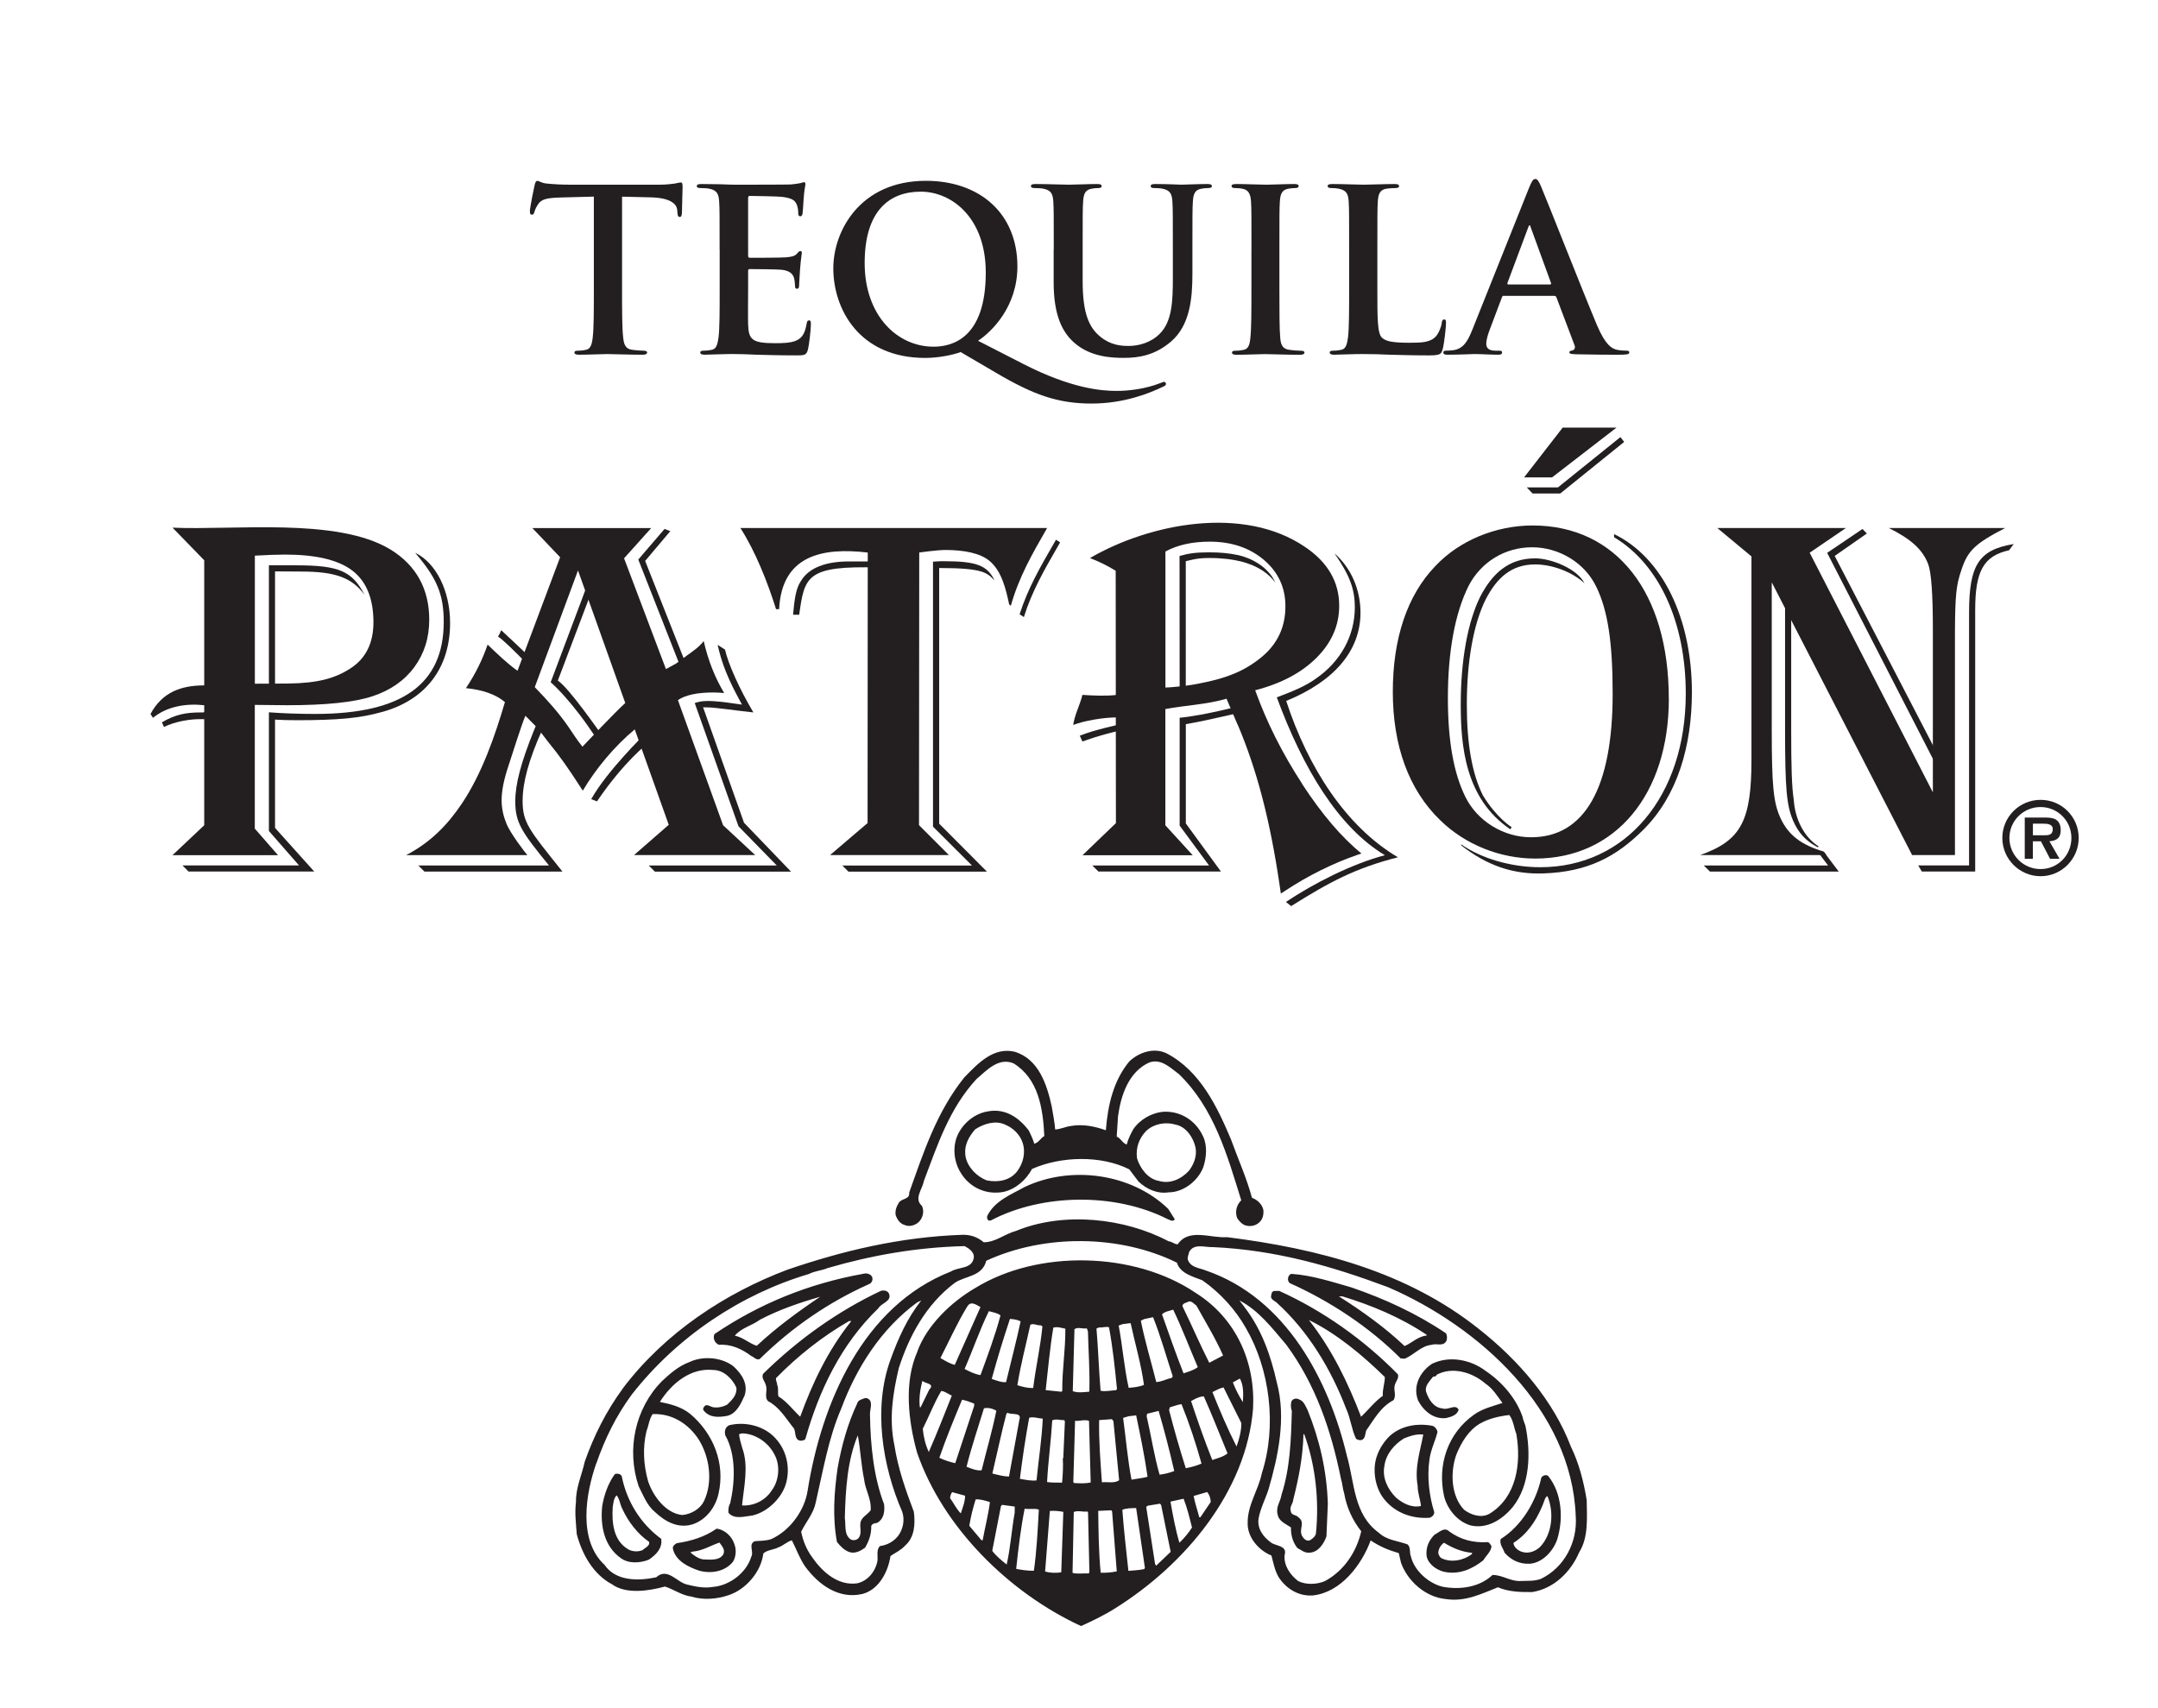 <?xml version="1.0" encoding="UTF-8"?><svg id="a" xmlns="http://www.w3.org/2000/svg" viewBox="0 0 384 304"><defs><style>.b{fill:#231f20;}</style></defs><g><path class="b" d="M105.66,34.99l-5.99,.16c-2.33,.08-3.3,.28-3.9,1.17-.4,.6-.6,1.09-.68,1.41-.08,.32-.2,.48-.44,.48-.28,0-.36-.2-.36-.64,0-.64,.76-4.3,.84-4.62,.12-.52,.24-.76,.48-.76,.32,0,.72,.4,1.73,.48,1.17,.12,2.69,.2,4.02,.2h15.92c1.29,0,2.17-.12,2.77-.2,.6-.12,.92-.2,1.09-.2,.28,0,.32,.24,.32,.84,0,.84-.12,3.62-.12,4.66-.04,.4-.12,.64-.36,.64-.32,0-.4-.2-.44-.8l-.04-.44c-.08-1.05-1.17-2.17-4.74-2.25l-5.07-.12v16.48c0,3.7,0,6.88,.2,8.6,.12,1.13,.36,2.01,1.57,2.17,.56,.08,1.45,.16,2.05,.16,.44,0,.64,.12,.64,.32,0,.28-.32,.4-.76,.4-2.65,0-5.19-.12-6.31-.12-.92,0-3.46,.12-5.07,.12-.52,0-.8-.12-.8-.4,0-.2,.16-.32,.64-.32,.6,0,1.09-.08,1.45-.16,.8-.16,1.05-1.04,1.17-2.21,.2-1.69,.2-4.87,.2-8.56v-16.48Z"/><path class="b" d="M128.05,44.4c0-6.11,0-7.24-.08-8.52-.08-1.37-.4-2.01-1.73-2.29-.32-.08-1.01-.12-1.57-.12-.44,0-.68-.08-.68-.36s.28-.36,.88-.36c1.09,0,2.25,.04,3.26,.04,1.05,.04,1.97,.08,2.53,.08,1.29,0,9.29,0,10.05-.04,.76-.08,1.41-.16,1.73-.24,.2-.04,.44-.16,.64-.16s.24,.16,.24,.36c0,.28-.2,.76-.32,2.61-.04,.4-.12,2.17-.2,2.65-.04,.2-.12,.44-.4,.44s-.36-.2-.36-.56c0-.28-.04-.97-.24-1.45-.28-.72-.68-1.21-2.69-1.45-.68-.08-4.91-.16-5.71-.16-.2,0-.28,.12-.28,.4v10.17c0,.28,.04,.44,.28,.44,.88,0,5.51,0,6.43-.08,.96-.08,1.57-.2,1.93-.6,.28-.32,.44-.52,.64-.52,.16,0,.28,.08,.28,.32s-.16,.88-.32,2.94c-.04,.8-.16,2.41-.16,2.69,0,.32,0,.76-.36,.76-.28,0-.36-.16-.36-.36-.04-.4-.04-.92-.16-1.45-.2-.8-.76-1.41-2.25-1.57-.76-.08-4.74-.12-5.71-.12-.2,0-.24,.16-.24,.4v3.18c0,1.37-.04,5.07,0,6.23,.08,2.77,.72,3.38,4.82,3.38,1.05,0,2.73,0,3.78-.48,1.05-.48,1.53-1.33,1.81-2.98,.08-.44,.16-.6,.44-.6,.32,0,.32,.32,.32,.72,0,.92-.32,3.66-.52,4.46-.28,1.05-.64,1.05-2.17,1.05-3.02,0-5.23-.08-6.96-.12-1.73-.08-2.98-.12-4.18-.12-.44,0-1.33,0-2.29,.04-.92,0-1.97,.08-2.77,.08-.52,0-.8-.12-.8-.4,0-.2,.16-.32,.64-.32,.6,0,1.09-.08,1.45-.16,.8-.16,1-1.04,1.17-2.21,.2-1.69,.2-4.87,.2-8.56v-7.08Z"/><path class="b" d="M170.95,62.65c-1.61,.6-4.18,1.05-6.31,1.05-11.78,0-16.36-8.73-16.36-15.96,0-6.55,4.7-15.56,16.48-15.56,9.61,0,16.28,5.83,16.28,15.24,0,7.08-4.46,11.54-7,13.23l8.08,4.14c8.48,4.34,13.83,4.78,16.56,4.78,2.09,0,5.07-.32,7.84-1.41,.24-.08,.44-.2,.6-.2,.2,0,.36,.16,.36,.36,0,.24-.2,.36-.48,.48-2.41,1.17-6.96,3.02-12.75,3.02-6.07,0-10.37-1.57-17.01-5.47l-6.31-3.7Zm4.46-14.15c0-9.73-6.03-14.39-11.58-14.39s-9.97,3.38-9.97,12.71,5.79,14.88,12.26,14.88c3.22,0,9.29-1.41,9.29-13.19Z"/><path class="b" d="M187.51,44.4c0-6.11,0-7.24-.08-8.52-.08-1.37-.4-2.01-1.73-2.29-.32-.08-1-.12-1.57-.12-.44,0-.68-.08-.68-.36s.28-.36,.88-.36c2.13,0,4.66,.12,5.87,.12,.96,0,3.5-.12,4.95-.12,.6,0,.88,.08,.88,.36s-.24,.36-.64,.36c-.44,0-.68,.04-1.17,.12-1.08,.2-1.41,.88-1.49,2.29-.08,1.29-.08,2.41-.08,8.52v5.63c0,5.83,1.17,8.28,3.14,9.89,1.81,1.49,3.66,1.65,5.03,1.65,1.77,0,3.94-.56,5.55-2.17,2.21-2.21,2.33-5.83,2.33-9.97v-5.03c0-6.11,0-7.24-.08-8.52-.08-1.37-.4-2.01-1.73-2.29-.32-.08-1-.12-1.45-.12s-.68-.08-.68-.36,.28-.36,.84-.36c2.05,0,4.58,.12,4.62,.12,.48,0,3.02-.12,4.58-.12,.56,0,.84,.08,.84,.36s-.24,.36-.72,.36c-.44,0-.68,.04-1.17,.12-1.09,.2-1.41,.88-1.49,2.29-.08,1.29-.08,2.41-.08,8.52v4.3c0,4.46-.44,9.21-3.82,12.1-2.86,2.45-5.75,2.89-8.36,2.89-2.13,0-5.99-.12-8.93-2.77-2.05-1.85-3.58-4.82-3.58-10.65v-5.87Z"/><path class="b" d="M222.69,44.4c0-6.11,0-7.24-.08-8.52-.08-1.37-.48-2.05-1.37-2.25-.44-.12-.96-.16-1.45-.16-.4,0-.64-.08-.64-.4,0-.24,.32-.32,.96-.32,1.53,0,4.06,.12,5.23,.12,1,0,3.38-.12,4.9-.12,.52,0,.84,.08,.84,.32,0,.32-.24,.4-.64,.4s-.72,.04-1.21,.12c-1.08,.2-1.41,.88-1.49,2.29-.08,1.29-.08,2.41-.08,8.52v7.08c0,3.9,0,7.08,.16,8.81,.12,1.09,.4,1.81,1.61,1.97,.56,.08,1.45,.16,2.05,.16,.44,0,.64,.12,.64,.32,0,.28-.32,.4-.76,.4-2.65,0-5.19-.12-6.27-.12-.92,0-3.46,.12-5.07,.12-.52,0-.8-.12-.8-.4,0-.2,.16-.32,.64-.32,.6,0,1.09-.08,1.45-.16,.8-.16,1.05-.84,1.17-2.01,.2-1.69,.2-4.86,.2-8.77v-7.08Z"/><path class="b" d="M245.09,51.48c0,5.15,0,7.92,.84,8.64,.68,.6,1.73,.88,4.87,.88,2.13,0,3.7-.04,4.7-1.13,.48-.52,.96-1.65,1.05-2.41,.04-.36,.12-.6,.44-.6,.28,0,.32,.2,.32,.68,0,.44-.28,3.46-.6,4.62-.24,.88-.44,1.09-2.53,1.09-2.9,0-4.99-.08-6.8-.12-1.81-.08-3.26-.12-4.91-.12-.44,0-1.33,0-2.29,.04-.92,0-1.97,.08-2.77,.08-.52,0-.8-.12-.8-.4,0-.2,.16-.32,.64-.32,.6,0,1.09-.08,1.45-.16,.8-.16,1.01-1.04,1.17-2.21,.2-1.69,.2-4.87,.2-8.56v-7.08c0-6.11,0-7.24-.08-8.52-.08-1.37-.4-2.01-1.73-2.29-.32-.08-.8-.12-1.33-.12-.44,0-.68-.08-.68-.36s.28-.36,.88-.36c1.89,0,4.42,.12,5.51,.12,.96,0,3.9-.12,5.47-.12,.56,0,.84,.08,.84,.36s-.24,.36-.72,.36c-.44,0-1.09,.04-1.57,.12-1.08,.2-1.41,.88-1.49,2.29-.08,1.29-.08,2.41-.08,8.52v7.08Z"/><path class="b" d="M267.6,52.64c-.2,0-.28,.08-.36,.32l-2.17,5.75c-.4,1.01-.6,1.97-.6,2.45,0,.72,.36,1.25,1.61,1.25h.6c.48,0,.6,.08,.6,.32,0,.32-.24,.4-.68,.4-1.29,0-3.02-.12-4.26-.12-.44,0-2.65,.12-4.75,.12-.52,0-.76-.08-.76-.4,0-.24,.16-.32,.48-.32,.36,0,.92-.04,1.25-.08,1.85-.24,2.61-1.61,3.42-3.62l10.09-25.25c.48-1.17,.72-1.61,1.13-1.61,.36,0,.6,.36,1,1.29,.96,2.21,7.4,18.62,9.97,24.73,1.53,3.62,2.69,4.18,3.54,4.38,.6,.12,1.21,.16,1.69,.16,.32,0,.52,.04,.52,.32,0,.32-.36,.4-1.85,.4s-4.38,0-7.6-.08c-.72-.04-1.21-.04-1.21-.32,0-.24,.16-.32,.56-.36,.28-.08,.56-.44,.36-.92l-3.22-8.52c-.08-.2-.2-.28-.4-.28h-8.97Zm8.2-2.01c.2,0,.24-.12,.2-.24l-3.62-9.93c-.04-.16-.08-.36-.2-.36s-.2,.2-.24,.36l-3.7,9.89c-.04,.16,0,.28,.16,.28h7.4Z"/></g><path class="b" d="M110.85,247.06c7.5-9.91,18.25-16.94,29.26-21.09,9.8-3.35,20-5.82,31.1-6.21,1.48-.05,2.74,.4,3.84,1.33,2.08,0,3.73-1.48,5.7-2.01,8.57-3.52,19.39-2.3,27.21,1.84,.58,.02,1.01,.54,1.6,.53,2.01-2.93,5.8-1.06,8.8-1.27,16.12,2.04,31.96,6.1,44.81,16.35,7.1,5.59,13.25,12.76,16.36,20.93,1.43,2.95,2.26,6.14,2.81,9.5,.05,3.12,.33,6.68-1.33,9.29-1.48,3.5-4.52,6.5-8.38,7.09-2.06,.03-4.26-.05-6.08-.85-2.85,1.1-5.75,2.65-9.32,2.09-3.54-.34-6.72-3.13-7.92-6.42l-.41-1.75c-1.76-.5-3.45-1.2-5-2.26-1.6,4.34-5.28,9.24-10.26,9.79-2.56,.2-4.83-1.21-6.15-3.31-.66-1.16-.9-2.49-1.25-3.79-2.26-.91-4.27-3.22-4.23-5.75-.05-3.25,1.91-5.87,2.53-8.92,2.71-8.42,1.42-18.47-2.84-25.81-1.86-3.29-4.58-6.28-7.76-8.51-1.65-.64-3.94-1.21-4.52-3.13-10.15-5-23.57-5.12-33.93-.34-.68,2.85-3.8,2.67-5.62,3.95-5.12,3.86-8.09,9.45-9.93,15.13-1.07,4.52-1.78,9.02-.79,13.76,.65,4.17,2.02,8.01,3.46,11.83,.28,2.2,.13,4.57-1.57,6.04-.76,.84-1.74,1.25-2.59,1.84-.4,2.76-2.05,6.02-5.04,6.76-4.22,.96-7.79-1.69-10.15-4.91-1-1.46-1.55-3.09-2.35-4.64-.8,.18-1.54,.95-2.37,1.23-.85,.46-2,.45-2.71,1.1-.4,3.29-3.13,6.45-6.23,7.44-2.02,.7-4.5,.88-6.57,.24-1.7-.22-3.08-1.26-4.7-1.79-2.82,.76-6.88,1.43-9.41-.39-3.42-1.82-5.34-5.4-6.29-8.92-.14-2.03-.39-3.7-.14-5.76-.04-2.51,1.04-4.78,1.56-7.15,1.62-4.62,3.81-8.99,6.81-13.08Zm-4.75,13.38c-1.84,5.26-3.32,13.63,1.48,18.07,2.02,2.95,6.08,2.86,9.19,2.2,2.03-1.84,3.69,.95,5.56,1.31,1.42,.34,2.93,.68,4.48,.41,2.98-.22,6-2.49,6.87-5.37,.52-.9-.59-2.22,.63-2.77,1.06-.09,1.95-.05,2.92-.37,3.4-1.53,5.99-5.19,6.49-8.7,2.49-15.55,9.83-32.8,25.51-38.94,1.35-.85,3.78-.39,4.05-2.48,.1-1-.89-1.63-1.64-2.03-8.51,.21-16.51,1.62-24.37,3.91-1.08,.46-2.3,.51-3.32,1.05-12.08,3.58-23.46,11.13-31.54,21.47-2.8,3.8-4.8,7.92-6.3,12.26Zm3.04,2.29c-1.04,1.6-1.65,3.4-1.98,5.29-.39,3.68,.44,7.28,3.34,9.3,1.38,1.01,3.44,.87,4.96,.25,1.26-.85,2.45-2.01,2.2-3.7-3.69-2.7-6.09-6.64-6.99-10.97-.06-.53-.65-.69-1.12-.6-.25,.03-.25,.34-.41,.42Zm.58,3.39c.57,.69,.61,1.69,1.04,2.46,1.01,2.19,2.66,4.39,4.71,5.8,.29,.72-.71,1.07-1.12,1.49-.78,.35-1.89,.28-2.59-.15-2.61-1.55-2.91-4.71-2.73-7.53,.13-.73,.17-1.56,.7-2.07Zm8.04-20.3c-4.76,4.89-6.32,12.12-4.11,18.71,.83,1.58,1.45,3.37,2.88,4.55,1.83,1.72,4.08,2.97,6.63,2.23,2.44-.76,4.13-3.01,4.68-5.41,1.28-5.45-.92-10.81-5.04-14.28-1.58-1.26-3.45-1.73-5.38-2.12,2.1-3.32,5.48-6.12,9.55-5.68,1.81,.02,3.36,1.56,4.06,3.13,.16,1.31-.78,2.21-1.63,3.03-.75,.4-1.63,.61-2.55,.46-.45-.1-.87-.49-1.34-.31-.25,.23-.52,.54-.32,.87,1.05,1.34,2.64,1.26,4.16,.99,1.72-.36,2.53-2.26,3.15-3.64,.66-2.07-.51-3.83-2-5.2-2.11-1.61-5.43-1.89-7.83-.74-1.88,.69-3.39,2-4.9,3.41Zm-1.63,5.85c3.42-.16,6.39,1.71,8.22,4.55,1.91,3.09,2.53,7.4,.97,10.82-.68,1.51-2.3,2.43-3.91,2.59-2.95-.29-5.23-3.4-6.1-6.06-.8-2.91-.98-5.91-.27-8.88,.4-1.01,.47-2.12,1.09-3.02Zm3.65,24.13c.56,2.08,2.83,3.13,4.65,3.74,2.15,.58,4.56,.15,5.98-1.57,.54-.84,.66-2.12,.29-3.09-.41-1.39-1.68-2.65-3.19-2.82-2.09,1.45-4.5,2.21-7.08,2.58-.41,.26-.86,.54-.65,1.15Zm3.46,.34c1.78-.14,3.21-1.08,4.79-1.61,.4,.61,1.05,1.21,.7,2.05-.68,1.21-2.33,.98-3.58,.95-.89-.12-1.71-.73-2.3-1.25l.39-.14Zm4.67-36.81c2.14-.15,4.08,.72,5.77,2,.5,.16,.79,.74,1.48,.56,5.81-5.72,12.4-10.19,19.42-13.33,.55-.17,.82-.81,.59-1.34-.34-.58-1.06-.68-1.67-.5-9.58,1.73-18.37,5.29-26.36,10.7-.35,.73,.06,1.64,.78,1.91Zm1.17,16.15c1.92,3.42,1.72,8.27,.85,12.07-.3,.47-.34,1.06-.31,1.67,1.05,1.27,2.9,.63,4.29,.49,2.8-.66,5.44-3.31,6.06-6.1,.68-3.02-.26-6.09-2.46-8.12-2-1.83-5.1-2.51-7.8-1.83-.68,.37-.84,1.07-.64,1.82Zm6.12-20.6c3.4-1.78,7.11-3.06,10.74-4.09-3.83,2.56-7.79,5.46-11.28,8.72-1.28-.39-2.47-1.52-3.9-1.8,1.12-1.38,3.01-1.77,4.44-2.82Zm-3.12,20.22c2.4,.05,4.7,1.68,5.74,3.78,1.06,1.9,.8,4.66-.48,6.35-1.15,1.83-3.27,2.83-5.3,2.69,.31-3.2,1.23-7,.04-10.21-.21-.83-.5-1.61-.57-2.47l.58-.15Zm4.21-8.55c.32,.94-.33,2.04,.37,2.81,1.91,.97,3.08,2.9,4.36,4.55,.7,.6,.25,1.72,.95,2.33,.42,.27,.98,.18,1.33-.11,2.4-8.52,6.28-16.82,13-23.3,.54-.95,2.38-1.2,1.91-2.56-.26-.61-.93-.68-1.48-.53-7.65,3.62-14.67,8.6-20.95,14.77-.35,.75,.36,1.36,.51,2.05Zm1.79-1.28c3.89-3.98,8.32-7.47,13.01-10.16h.39c-4.18,5.24-6.9,11.01-9.09,17.02-1.24-1.15-2.38-2.72-3.87-3.61-.18-.64,.07-1.36-.22-2.05-.01-.45-.29-.75-.21-1.2Zm4.48,27.32c.33,1.67,.96,3.18,1.96,4.56,1.82,2.62,4.58,5.08,7.95,4.64,1.94-.37,3.34-2.17,3.67-4.01,.1-.81-.25-1.94,.43-2.62,1.31-.19,2.47-.79,3.31-1.91,.82-1.16,1.15-2.77,.66-4.21-3.49-7.99-5.24-18.42-2.08-27.07,1.36-3.75,2.95-7.34,5.46-10.52l-.72,.34c-6.47,4.74-10.84,11.72-13.49,18.85-2.29,5.27-3.25,11.1-4.56,16.77-.39,1.96-1.71,3.4-2.59,5.19Zm6.5-11.4c-.63,4.35-.95,8.81-.13,13.23,.6,.76,1.25,1.42,2.11,1.77,1.09,.4,2.11-.17,2.91-.77,.68-1.18,1.13-2.41,1.08-3.83,.13-.39,.61-.54,1-.54,1.27-.69,1.44-2.1,1.28-3.36-1.85-4.84-2.41-10.4-2.5-15.8-.07-.89,.37-1.73,.07-2.53-.17-.36-.54-.58-.92-.55-.56,.21-1.31,.33-1.46,1.03-1.67,3.58-2.73,7.39-3.44,11.35Zm3.58-5.73c.49,2.64,.58,5.19,1.12,7.8,.2,1.92,1.34,3.51,1.17,5.52-.6,.85-1.71,1.22-1.83,2.31-.1,.84,.25,1.75-.24,2.53-.33,.48-.99,.6-1.47,.36-1.26-.87-.84-2.55-1.06-3.8,.12-5.01,.45-10.31,2.31-14.73Zm6.75-39.18c.23,.69,.75,1.49,1.5,1.7,.9,.43,2,.11,2.67-.57,.68-.73,.94-1.88,.48-2.82-1.47-1.26,.12-2.98,.35-4.4,2.41-6.35,4.51-12.92,9.4-18.18,1.87-1.61,3.92-3.85,6.56-2.77,4.41,2.72,5.24,7.94,5.48,12.94-.69,.37-.95,1.15-1.79,1.37-.23-.8-.58-1.57-.96-2.33-1.76-2.34-4.23-4.03-7.34-3.42-2.69,.43-5.1,2.72-5.73,5.35-.47,2.04,0,4.2,1.09,5.8,1.59,2.45,4.43,3.74,7.48,3.17,2.11-.48,4-2.09,5.06-4.08,5.11-2.28,12.29-2.47,17.31,.07l1.64,2.17c1.44,1.37,3.38,2.23,5.37,1.92,2.67-.01,5.23-2.08,6.14-4.44,.58-1.68,.77-3.88-.03-5.54-1.29-2.79-3.93-4.47-6.94-4.37-2.22,.17-4.32,1.4-5.49,3.15-.51,.93-.89,1.71-1.15,2.69-.76-.24-1.05-1.13-1.78-1.41l.23-3.57c.5-3.74,1.88-7.96,5.58-9.63,2.16-.73,3.77,1,5.24,2.06,6.27,6.03,8.62,14.45,11.11,22.48-.85,.82-1.16,2.1-.7,3.21,.4,.58,.99,1.21,1.69,1.31,.78,.16,1.56-.03,2.13-.51,.69-.57,.87-1.35,.83-2.21-.15-1.02-1.06-1.9-2.04-2.25-.97-3.6-2.5-6.95-3.75-10.43-2.4-5.67-5.42-12.11-11.39-15.25-2.25-1.13-4.93-.23-6.66,1.38-2.84,3.41-3.85,7.77-4.2,12.28-1.9-.67-4.05-1.14-6.16-.77-1,.12-1.91,.59-2.86,.63-.1-1.41-.4-2.75-.62-4.14-.84-3.8-2.3-8.42-6.61-9.7-3.77-.86-6.5,2.07-8.95,4.59-4.94,6.17-7.25,13.36-9.79,20.47,.13,1.33-1.41,.97-1.89,1.89-.38,.64-.65,1.31-.52,2.15Zm3.85,24.27c-2.42,5.43-1.62,12.32-.06,17.95,4.57,13.29,16.33,24.96,29.19,30.89,2.07-.95,4.14-1.93,6.1-3.18,12.4-7.76,23.31-20.78,24.5-35.5,.45-8.36-3.06-16.12-10.2-20.61-10.85-7.35-28-7.78-39.22-.88-4.25,2.46-8.66,6.67-10.32,11.32Zm.89,5.19c.42,.52,2.32,.44,1.22,1.57l-1.54,3.16-.14-.05c-.17-1.7,.09-3.2,.46-4.68Zm.07,8.54c1.14-2.25,2.02-4.62,3.29-6.73,.7,.07,1.26,.57,1.88,.83-1.34,3.37-2.65,6.72-4.1,10.03-.58-1.24-.93-2.66-1.07-4.13Zm6.99-5.17c.76,.15,1.45,.4,2.16,.69v.39l-3.37,10.21c-.98-.21-1.93-.52-2.83-.96,1.2-3.49,2.62-6.91,4.04-10.33Zm.94-16.6c.65-1.09,1.61-.25,2.34,.11l-4.58,10.29c-.92-.24-1.74-.75-2.55-1.22,1.57-3.06,2.99-6.25,4.78-9.18Zm-2.69,33.05l2.29,.63c0,1.08-.44,2.12-.76,3.15-.76-.74-1.26-1.81-1.91-2.72,.02-.39,.15-.75,.37-1.07Zm6.52-32.21c.69,.21,1.48,.28,2.07,.75-.97,3.63-2.28,7.13-3.56,10.63-1.03-.18-1.99-.64-2.83-1.1,1.5-3.42,2.68-6.94,4.32-10.28Zm-.88,17.29c.72-.18,1.65,.06,2.21,.44-.73,3.6-1.76,7.07-2.62,10.59-.94,.1-1.84-.31-2.68-.63,.87-3.52,2.04-6.94,3.1-10.41Zm-1.47,16.2c.83-.04,1.73,.22,2.54,.49-.3,2.32-.88,4.52-1.29,6.78h-.22l-2.16-2.57c.26-1.59,.65-3.16,1.13-4.69Zm-.09-65.85c1.49-.97,3.59-1.67,5.33-.84,1.46,.59,2.7,1.83,3.14,3.29,.56,1.8,.03,3.65-1,5.03-1.26,1.63-3.37,2-5.37,1.61-1.77-.64-3.43-2.34-3.8-4.2-.34-2,.53-3.52,1.71-4.9Zm4.78,66.83l2.26,.3v1.08c-.55,3.04-.75,6.24-1.43,9.24-.9-.71-1.92-1.56-2.57-2.44l1.55-7.95,.2-.22Zm-1.92-50.65c9.16-4.79,22.1-4.9,31.33-.23,.39,.13,.98,.6,1.34,.06l-1.17-1.85c-6.55-6.35-17.37-7.8-25.57-3.89-2.35,1.32-5.23,2.39-6.6,5.06-.19,.44,.01,1.14,.68,.85Zm2.72,34.41l.19-.15c.7,.44,2.58-.18,2.1,1.25l-1.85,10.1c-.97-.01-2.01-.3-2.96-.54,.84-3.54,1.59-7.15,2.51-10.67Zm.61-16.85c.59,.04,1.34,.12,1.9,.44-.78,3.63-1.73,7.21-2.59,10.81-.86,.07-1.73-.31-2.55-.57,.98-3.61,2.07-7.15,3.24-10.68Zm2.61,33.77c.81,.16,1.69-.11,2.53,.16-.19,3.59-.38,7.35-.88,10.89-1.09,0-2.15-.13-3.15-.34,.39-3.62,.81-7.22,1.51-10.71Zm1.03-32.74c.58-.29,1.2,.17,1.86,.11l.28,.19c-.36,3.74-1.2,7.28-1.64,10.96-1.03,.04-1.92-.22-2.82-.49,.59-3.68,1.53-7.17,2.31-10.77Zm-.22,16.56c.78-.23,1.61,.12,2.42,.16-.16,3.65-.75,7.33-1.11,10.99-.97,.1-2-.11-2.96-.29,.45-3.65,1-7.28,1.65-10.85Zm3.68,16.59c.75-.07,1.64,0,2.4,.16l-.37,10.75c-.97,.16-2,.12-2.87-.15l.84-10.75Zm.42-16.12c.66-.32,1.42-.03,2.12-.04l.14,.19-.29,6.57h-.08c.08,1.31,.01,2.93-.13,4.35-.75,0-1.81,.03-2.67-.1,.19-3.71,.7-7.28,.92-10.98Zm.19-16.51c.75-.21,1.48,.06,2.15,.19,.03,3.84-.58,7.22-.55,11.08l-.14,.14-2.81-.29c.42-3.74,.75-7.47,1.36-11.13Zm3.65,32.81c.77-.32,1.56,.03,2.42-.09l.12,.19,.24,10.63-.13,.2c-.95-.04-2,.14-2.87-.09l.22-10.83Zm.23-16.23c.78,.1,1.69-.28,2.48,.01l.3,10.96c-1,.23-1.97,.16-3,.1l-.09-.2,.31-10.88Zm-.11-16.31c.66-.43,1.34-.02,2.2-.14l.2,.53c.08,3.42,.36,7.14,.25,10.74-.97,.07-2,.25-2.95-.09l.3-11.03Zm6.56,32.24l.14,.2,.83,10.67c-.91,.18-1.86,.28-2.86,.24-.36-3.67-.39-7.37-.44-11.01l2.33-.1Zm-2.16-32.55c.61,.07,1.25-.21,1.75-.02,.67,3.6,1.05,7.27,1.42,11l-.2,.2c-.91,.04-1.91,.28-2.72,.09-.31-3.64-.42-7.48-.73-11.07l.47-.2Zm2.25,16.33l.28,.33,1.02,10.53c-.8,.63-2.14,.25-3.06,.38-.28-3.73-.56-7.56-.5-11.07l2.25-.17Zm1.94-16.92l1.41-.17c.78,3.66,1.87,7.27,2.37,10.99-.83,.35-1.78,.45-2.72,.52-.81-3.61-1.09-7.42-1.78-11.08l.72-.26Zm-.08,33.06c.72-.32,1.66-.3,2.47-.32l1.56,10.66-.14,.2c-.89,.21-1.86,.22-2.8,.32-.39-3.61-.81-7.23-1.08-10.87Zm1.13-16.66l1.34-.16c.75,3.61,1.5,7.21,2.03,10.93-.91,.26-1.88,.33-2.85,.52-.7-3.58-1-7.33-1.5-11l.99-.29Zm3.18-50.82c1.34-1.24,3.4-1.61,5.19-1.08,1.9,.39,3.15,2.32,3.54,4.09,.27,1.52-.29,2.92-1.14,4.08-1.39,1.53-3.41,2.45-5.4,1.84-1.93-.31-3.37-2.29-3.88-4.04-.25-1.94,.42-3.6,1.68-4.9Zm-.49,33.55l1.66-.36c1.36,3.4,2.34,6.98,3.5,10.5l-.13,.28c-.94,.21-1.77,.69-2.8,.77-.91-3.63-2-7.2-2.75-10.92l.53-.26Zm.71,33.19l2.19-.36,.2,.25,1.69,8.32-2.58,2.47-.2-.33c-.53-3.39-1.05-6.78-1.57-10.14l.28-.2Zm1.94-16.87c1.03,3.52,1.95,7.1,2.78,10.7-.83,.32-1.69,.53-2.61,.65-.97-3.38-1.5-6.93-2.3-10.4l.08-.44,2.05-.51Zm2.59-18.02c1.61,3.34,2.91,6.83,4.38,10.23-.77,.57-1.66,.81-2.54,1.1-1.36-3.46-2.58-6.98-3.83-10.49,.49-.53,1.33-.6,1.99-.84Zm1.85,33.65c.64,1.61,1.06,3.38,1.5,5.12-.6,.96-1.39,1.89-2.24,2.71-.7-2.35-1.16-4.85-1.59-7.32l2.33-.51Zm-2.45-16.27c.69-.18,1.33-.47,2.08-.56,1.39,3.43,2.55,6.95,3.56,10.58-.89,.38-1.83,.64-2.8,.82-1.08-3.41-2.08-6.87-2.97-10.36l.13-.47Zm3.33-18.81c.55-.18,.95,.41,1.4,.7,1.63,2.95,3.4,5.82,4.75,8.89l-2.46,1.29c-1.69-3.31-3.14-6.75-4.77-10.06,0-.59,.71-.57,1.07-.83Zm-.12-7.43c.55,1.41,2.08,1.42,3.23,1.9,14.33,4.93,21.89,19.62,25.08,33.01,1.38,4.8,1.16,10.39,5.69,13.67,1.44,1.34,3.39,1.42,5.1,2.06,.6,.55,.3,1.48,.59,2.13,.59,2.53,3.13,4.79,5.62,5.4,3.1,.59,6.6,.1,8.9-2.09,1.72-.03,3.19,1.15,4.92,1.07,1.28-.05,2.53,.07,3.72-.39,4.09-1.99,6.52-6.45,6.17-11.18-.71-18.88-17.24-33.74-33.35-40.7-9.93-3.72-19.94-6.63-31.17-7.15-1.44,.08-3.41-.75-4.27,.87-.07,.47-.35,.87-.23,1.39Zm1.38,24.7c.44-.2,.91-.4,1.46-.41,1.5,3.35,2.81,6.78,4.22,10.15-.74,.62-1.8,.86-2.71,1.18-1.38-3.43-2.6-6.97-3.78-10.49l.8-.43Zm2.06,16.61c.37,.47,.63,1.1,.62,1.8l-1.83,2.7h-.2c-.32-1.27-.76-2.49-1-3.79l2.41-.7Zm.93-17.77c.64-.32,1.27-.69,1.98-.84l3.17,6.35c0,1.42-.38,2.87-.86,4.16-1.58-3.12-2.99-6.41-4.29-9.68Zm4.89-2.41c.68,1.22,.62,2.69,.53,4.19-.68-1.07-1.31-2.29-1.78-3.51l1.25-.69Zm-.08-13.91l.96,1.27c3.02,3.96,4.61,8.53,5.69,13.33,1.71,6.32,.23,13.16-1.47,19-.56,1.76-1.45,3.39-1.78,5.23-.25,1.84,.86,3.27,2.21,4.25,.84,.66,2.96,.51,2.43,2.22-.19,1.89,1.03,3.6,2.41,4.64,1.4,.71,3.35,.62,4.76,.01,3.45-1.86,5.65-5.27,6.46-8.87-1.53-1.93-2.59-4.22-3.02-6.69-.3-.94-.31-1.77-.6-2.72-1.74-8.57-4.49-16.71-9.71-23.78-2.55-3-4.91-6.11-8.34-7.89Zm5.62-.62c.06,.47,.6,.69,.93,.94,5.76,5.2,9.79,12.01,12.45,18.98,.78,1.69,.98,3.77,1.75,5.32,.28,.21,.73,.33,1.09,.18,.55-.29,.54-1.04,.7-1.63,1.42-2,2.56-4.21,4.87-5.42,.6-.92-.11-1.86,.29-2.87,.21-.56,.7-1.09,.5-1.73-6.14-6.25-13.45-11.38-21.13-14.85l-.95,.02c-.47,.17-.44,.67-.51,1.06Zm1.18,38.72c.21,1.25,1.53,1.7,2.37,2.3-.04,1.34,.32,2.64,1.14,3.66,.67,.35,1.29,.92,2.16,.83,1.55-.05,2.56-1.6,3.01-2.91l.25-5.82c-.2-5.98-1.51-11.47-3.6-16.64-.37-.69-.66-1.63-1.51-1.9-.42-.25-1.03-.18-1.33,.27-.19,.5-.18,1.25,.03,1.75-.12,5.09-.32,10.3-1.83,14.92-.16,1.22-1.06,2.13-.7,3.54Zm2.77-2.63c.97-3.83,1.72-7.6,1.82-11.66h.14c1.98,5.42,2.69,11.65,2.08,17.67-.11,.56-.66,.95-1.07,1.21-.66,.23-1.12-.31-1.4-.78-.63-1.27,.66-2.35-.66-3.33-.4-.47-1.29-.31-1.35-1.09-.24-.83,.4-1.31,.44-2.01Zm-.59-38.54c7.09,3.18,14.06,7.74,19.71,13.39l.73,.05c1.66-.7,2.91-2.3,4.77-2.47,.91-.32,2.01,.36,2.61-.65,.19-.39,.17-1-.03-1.39-5.23-3.54-10.95-6.15-16.82-8.17-3.5-1-7.02-2.17-10.72-2.42-.66,.2-.81,1.26-.25,1.67Zm3.38,6.55c5,2.46,9.56,6.29,13.51,10.15,0,1.17-.44,2.15-.36,3.35-1.32,.88-2.69,2.63-3.87,3.72-2.32-6.05-5.13-11.91-9.28-17.22Zm5.95-4.21c5.26,1.62,10.32,3.71,15,6.84v.14c-1.5,.13-2.62,1.31-3.92,1.87-3.56-3.37-7.69-6.31-11.69-8.84h.61Zm6.25,28.15c-.94,2.32-.53,5.43,.84,7.47,1.88,2.72,5.02,4.01,8.41,3.79,.44-.12,.88-.51,.85-1.02-.88-2.79-1.29-6.15-.87-9.2,.2-1.81,1.04-3.38,1.46-5.09-.15-.5-.43-.91-.96-1.07-2.71-.49-5.51,0-7.52,1.79-.93,.9-1.75,2.09-2.21,3.32Zm4.63-2.83c1.08-.43,2.24-.87,3.52-.72-.54,2.96-1.58,5.82-1,9.12,0,1.28,.46,2.36,.59,3.59-1.64,.38-3.21-.45-4.42-1.47-1.49-1.48-2.5-3.53-2.09-5.64,.25-2.04,1.66-3.76,3.41-4.87Zm2.57-6.83c.98,1.91,2.78,3.41,4.98,3.18,.89-.21,2.02-.5,2.26-1.51-.6-1.08-1.81,.16-2.87-.21-1.61-.14-2.5-1.66-2.94-3.04-.19-.94,.53-1.68,1.1-2.41,.2-.4,.73-.07,.8-.54,2.81-1.52,6.39-.43,8.7,1.59,1.32,.87,2.09,2.2,3.01,3.43-1.75,.58-3.55,1-5.06,2.08-4.63,3.27-6.6,8.93-5.31,14.58,.59,2.25,2.35,4.45,4.7,5.13,2.91,.68,5.61-1,7.49-3.26,3.11-3.89,3.27-9.71,2.25-14.54-.17-.5-.4-.96-.49-1.52-1.11-3.24-3.6-6.18-6.55-8.16-2.63-2.02-6.48-2.8-9.57-1.28-2.09,1.37-3.45,3.92-2.49,6.47Zm1.54,27.7c.24,1.44,1.73,2.48,3.05,2.82,2.67,.6,5.08-.46,7.06-2.05,.44-.79,1.37-1.5,1.44-2.5-.17-.25-.34-.64-.68-.72-2.53,.18-4.87-.45-6.84-1.9-.91-.87-1.81,.2-2.61,.57-.99,.99-1.58,2.25-1.42,3.77Zm3.11-2.33c1.51,.92,3.14,1.63,4.98,1.79v.19c-1.43,1.16-3.76,1.62-5.47,.75-.31-.22-.43-.52-.54-.86-.01-.75,.45-1.51,1.03-1.88Zm6.35-21.19c1.57-.91,3.38-1.33,5.26-1.55,.74,.99,.82,2.27,1.25,3.37,.92,5.3,0,11.27-4.74,14.18-1.46,.86-3.31,.25-4.55-.68-2.38-2.47-2.5-6.84-1.35-9.91,.89-2.13,2.1-4.18,4.12-5.41Zm4.44,22.98c1.13,1.29,2.65,2.02,4.43,1.94,2.34-.15,4.28-2.35,4.94-4.42,1.11-3.71,.79-8.22-1.65-11.22-.4-.27-.92-.07-1.2,.3-.91,4.24-3.49,8.6-7.23,10.94-.27,.95,.44,1.63,.7,2.47Zm1.56-1.78c2.81-1.74,4.6-4.86,5.64-7.9,.11-.11,.25-.51,.44-.34,1.16,2.88,.83,6.64-1.31,8.93-.82,.79-2.04,1.31-3.27,.91-.64-.19-1.49-.84-1.5-1.6Z"/><g><path class="b" d="M350.38,109.04v44.98h-9.05l.65,1.09h9.49v-46.55c0-6.94,1.5-9.62,6.03-10.63l.83-1.11c-6.2,1.02-7.95,3.71-7.95,12.22Z"/><polygon class="b" points="345.16 137.42 345.09 134.83 326.47 98.94 332.19 94.95 331.42 94.14 325.13 98.39 345.16 137.42"/><polygon class="b" points="324.57 151.64 323.48 151.64 325.29 154.03 303.17 154.03 304.28 155.12 327.19 155.12 324.57 151.64"/><polygon class="b" points="271.68 86.74 272.71 87.83 277.63 87.83 289.01 78.65 288.34 77.79 277.23 86.74 271.68 86.74"/><path class="b" d="M287.21,95.06v.55c8.05,4.81,12.76,15.17,12.76,27.84,0,18.22-10.64,30.89-25.9,30.89-5.18,0-10.54-1.57-14.06-4.07v.18c4.62,3.61,9.25,5.2,14.71,4.99,7.8-.29,12.84-2.91,17.74-7.81,6.01-6.01,8.6-14.83,8.6-24.45,0-13.13-5.25-23.97-13.85-28.13Z"/><path class="b" d="M228.86,124.75c8.6-3.51,13.23-8.97,13.23-15.72,0-4.07-1.66-7.95-4.62-10.54,2.68,3.88,3.61,6.29,3.61,9.62,0,4.99-2.5,9.62-6.94,12.67-1.66,1.2-3.51,2.03-6.94,3.33,4.63,12.58,10.91,23.1,19.23,28.09-5.92,1.57-12.62,4.99-17.61,8.32l.93,.74c6.94-4.35,11.42-6.75,19-8.69-9.25-5.46-16-15.98-19.88-27.82Z"/><path class="b" d="M192.14,130.93l.46,1.03c3.03-1.08,5.13-1.59,6.8-1.96l.02-1.11s-4.64,.97-7.28,2.04Z"/><path class="b" d="M221.66,125.38s-7.19,1.93-11.75,2.36v19.2l5.23,7.09h-20.77l1.09,1.08h21.8l-6.25-8.56v-17.67c4.14-.71,10.94-2.37,10.94-2.37l-.29-1.13Z"/><polygon class="b" points="114.8 99.83 119.27 94.53 118.25 94.14 113.58 99.58 121.42 119.54 122.45 119.17 114.8 99.83"/><path class="b" d="M125.1,125.88l.97,.02c1.11,0,5.31,.61,7.99,.89-2.47-4.14-4.5-8.69-5.05-11.18l-1.31-.84c.74,3.33,1.83,6.1,4.33,10.63-2.13-.28-3.18-.49-5.03-.61-2.17-.14-2.86,.18-3.38,.33l7.79,21.94,6.81,6.97h-22.78l1.09,1.1h24.23l-8.37-8.71-7.28-20.54Z"/><path class="b" d="M155.88,99.92h-4.83c-4.16,0-7.2,1.16-8.58,3.56-.83,1.29-1.08,2.96-1.35,5.92h1.09c.96-6.83,1.27-8.76,14.12-8.4v-1.09h-.45Z"/><path class="b" d="M176.97,103.3c-1.29-2.68-3.24-3.42-8.97-3.42-.65,0-.68-.01-1.98,.08v47.16l6.94,6.92h-23.07l1.09,1.09h24.64l-8.5-8.54v-45.5c8,0,8.52,.88,9.86,2.22Z"/><path class="b" d="M52.49,128.18c7.86,0,11.56-.37,15.54-1.48,7.68-2.13,12.06-7.78,12.06-15.83,0-5.73-2.52-10.73-6.22-12.49,3.88,4.53,5.09,7.4,5.09,12.3,0,11.1-7.41,16.38-22.86,16.38-2.96,0-5.84-.11-8.25-.29v21.12l5.36,6.13h-20.74l1.08,1.09h22.37l-6.98-7.77v-19.27c1.48,.09,2.26,.1,3.55,.1Z"/><path class="b" d="M36.21,126.76v.03h-.37c-2.87,0-4.62,.37-7.03,1.76l.37,.83c1.85-.92,4.62-1.48,7.03-1.39h1.37v-1.24h-1.37Z"/><path class="b" d="M52.68,100.61h-4.83v22.56h1.09v-21.48l4.66,.03c6.1,0,9.06,1.11,11.28,4.16-2.22-4.25-4.53-5.27-12.21-5.27Z"/><path class="b" d="M93,142.42c0-3.14,1.11-7.31,3.51-12.58l.87-.78-1.17-1.93s-.91,2.17-1.1,2.62l-.04,.09c-2.38,5.89-3.38,9.7-3.38,12.77,0,3.79,1.09,5.41,6,11.42h-23.25l1.09,1.09h24.56c-6.01-7.49-7.1-8.72-7.1-12.7Z"/><path class="b" d="M114.74,130.65s-6.69,6.5-9.54,11.58l1.03,.39c4.85-7.15,9.05-10.33,9.05-10.33l-.54-1.64Z"/><path class="b" d="M273.16,100.45c2.94,0,6.49,1.25,8.79,3.35-1.32-2.6-5.95-4.43-8.79-4.43-4.66,0-7.59,2.64-9.76,6.81-2.27,4.57-3.47,11.46-3.47,19.19,0,7.2,.71,16.76,8.82,22.22l.24-.37s-2.68-1.64-5.13-5.68c-1.92-3.85-2.85-9.14-2.85-16.17,0-7.56,1.16-14.29,3.36-18.7,1.97-3.8,4.54-6.22,8.8-6.22Z"/><polygon class="b" points="319.76 146.86 319.76 146.86 319.76 146.86 319.76 146.86"/><path class="b" d="M220.24,98.78c-1.45-.32-3.12-.48-5.07-.48-2.41,0-3.62,.18-5.28,.65l.02,24.27h1.09v-23.35c.56-.13,1-.23,1.43-.32,.81-.16,1.57-.24,2.83-.24,1.16,0,2.2,.07,3.17,.18,.83,.1,1.6,.24,2.3,.41,3.2,.79,5.11,2.27,6.23,3.82-1.29-2.85-4.27-4.41-6.72-4.95Z"/><path class="b" d="M323.61,150.63c-2.64-1.66-4.21-4.95-4.42-8.25-.36-2.36-.46-5.9-.46-12.43v-22.38h-1.09v22.38c0,10.37,.27,13.37,1.42,16.09,.09,.21,.19,.42,.29,.61,.03,.06,.06,.12,.09,.18,.04,.09,.09,.17,.14,.25,.03,.05,.05,.1,.08,.15h0c.89,1.55,2.11,2.68,3.83,3.57l.11-.18Z"/><path class="b" d="M94.11,116.79c-1.15-1.09-4.28-4.07-4.93-4.64-.15,.43-.34,.81-.56,1.14,.9,.56,3.21,2.86,4.97,4.66l.51-1.16Z"/><path class="b" d="M99.26,121.13l6.26-16.52-1.03-.52-.98,2.65h0l-5.52,14.68c1.49,1.3,3.44,3.52,5.11,5.71,.54,.7,1.04,1.39,1.5,2.05,.1,.14,.19,.28,.28,.41,.46,.67,1.15,1.67,1.47,2.13l.85-.75c-.51-.69-5.96-8.57-7.95-9.85Z"/><path class="b" d="M187.91,96.06l-.45,.77c-2.35,4.07-4.58,7.94-6.03,12.5l.76,.49c1.44-4.61,3.69-8.5,6.06-12.61l.39-.68-.74-.48Z"/></g><g><polygon class="b" points="287.65 76.1 276.18 84.96 271.2 84.96 278.07 76.1 287.65 76.1"/><path class="b" d="M154.42,98.34c-7.95-.94-15.31,.4-15.78,10.07h-.55c-1.5-4.77-3.62-10.19-6.34-14.44h54.58c-2.7,4.68-5.03,8.76-6.46,13.84l-.3-.25c-.57-2.67-1.32-5.98-3.55-7.78-1.63-1.33-4.47-1.9-7.82-1.9-1.37,0-4.63,.45-4.63,.45l-.04,48.52,5.32,5.33h-21.15l6.68-5.7,.03-48.15Z"/><path class="b" d="M231.7,139.48c-3.52-5.4-6.3-10.93-8.35-16.63,4.63-1.2,8.27-3.13,10.94-5.81,2.67-2.68,4.01-5.75,4.01-9.23,0-4.25-2.03-7.76-6.12-10.5-10.92-7.41-27.6-4.18-38.23,2.01l.36,.14c1.44,.57,2.85,1.27,4.22,2.12l.02,22.11c-1.73,.21-4.22,.1-5.94-.02-.44,1.81-1.37,3.48-1.64,5.35,2.09-.79,5.32-1.31,7.58-1.34l.02,18.81-5.95,5.72h19.62l-4.87-5.33v-20.69c3.61-.68,7.34-.8,10.89-1.84,.12,.28,.19,.44,.22,.54l1.74,4.07h.02c3.42,8.06,5.76,17.01,7.47,28.63l.21,1.44,.67-.44c4.23-2.79,8.58-4.94,13-6.47l.67-.23c-3.54-2.87-7.06-7.01-10.57-12.39Zm-17.44-18.02h0c-2.89,.67-6.16,.89-6.88,.9v-24.21c2.14-1.16,4.76-1.75,7.87-1.75,3.89,0,7.11,1.09,9.66,3.25,2.55,2.18,3.82,4.92,3.82,8.25,0,3.71-1.42,6.72-4.25,9.05-3.24,2.66-6.43,3.71-10.22,4.52Z"/><g><rect class="b" x="35.15" y="126.69" width="2.24" height="0" transform="translate(-93.73 148.31) rotate(-83.47)"/><path class="b" d="M69.46,97.79c-9.4-5.74-27.84-3.39-38.76-3.88l5.64,5.8v22.27h0c-4.15,0-7.48,1.23-9.56,5.09l.44,.68c2.54-2.07,5.96-2.59,9.12-2.24h0v2.24h0v2.51h0v16.61l-5.65,5.33h18.78l-4.13-4.73v-22.02l5.74,.06c6.95,0,12.01-.53,15.21-1.6,3.19-1.05,5.66-2.78,7.43-5.17,1.77-2.41,2.66-5.21,2.66-8.46,0-5.34-2.23-9.63-6.94-12.51Zm-7.19,21.23c-2.66,1.67-5.54,2.55-10.96,2.63h0l-5.96,.03v-22.79c2.05-.12,3.97-.19,5.39-.19,5.51,0,9.5,.96,11.98,2.87,2.48,1.91,3.73,4.97,3.73,9.17,0,3.75-1.39,6.52-4.18,8.27Z"/></g><path class="b" d="M134.41,152.2l-5.74-5.33-8.04-22.27c1.33-.91,3.44-1.36,6.32-1.36,.39,0,1.02,.03,1.91,.09-1.64-2.72-2.85-5.79-3.64-9.24-.78,1.03-1.93,1.82-3,2.58l-1.9,1.41-1.82,1-7.45-19.72,4.83-5.38h-21.15l4.94,5.19-7.58,20.21c-1.91-1.36-3.63-3.04-5.32-4.66-.92,2.69-2.2,5.27-3.86,7.75,3.02,.3,5.34,1.13,6.94,2.48-1.78,6.06-4.12,12.8-7.69,18.1-2.53,3.77-5.57,6.89-9.9,9.14h21.59c-.37-.38-3.07-3.94-3.72-5.57-.46-1.16-.87-2.52-.87-4.2s.4-3.69,1.23-6.16l1.5-4.62c.61-1.87,1.1-3.29,1.5-4.25l2.13,2.14,1.93,2.52h0c2.09,2.54,3.61,4.75,5.43,7.56l.72,1.11c2.35-3.95,5.64-7.91,9.25-10.91l6.05,16.98-6.18,5.39h21.59Zm-30.76-19.31c-.96-1.15-1.73-2.42-2.54-3.59-1.61-2.33-3.66-4.66-5.95-7.01l7.69-20.77,8.41,23.59h0c-1.78,1.61-7.09,7.22-7.62,7.78Z"/><path class="b" d="M347.87,152.19v-39.75c.04-6.66,.23-8.33,1.15-11.01,1.11-3.42,2.42-4.68,7.79-7.46h-20.71c3.88,1.94,5.99,3.76,7.01,6.44q.83,2.22,.83,11.56v29.04l-21.92-42.64,6.45-4.4h-22.89l6.08,5.05v36.16c0,10.91-1.83,14.41-9.14,17h22.47l-.47-.63c-4.07-1.2-6.29-2.96-7.68-5.92-1.29-2.78-1.57-5.83-1.57-15.91v-26.08l24.98,48.54h7.63Z"/><path class="b" d="M296.95,124.32c0-18.87-9.34-30.8-24.23-30.8-6.57,0-13.04,2.68-17.3,7.21-5,5.18-7.58,12.86-7.58,22.38s2.78,17.39,8.42,22.85c4.44,4.35,10.64,6.84,16.93,6.84,14.24,0,23.77-11.38,23.77-28.49Zm-36.16,17.57c-2.13-4.25-3.15-10.08-3.15-17.67,0-8.32,1.29-15.17,3.7-19.98,2.22-4.25,6.47-6.84,11.28-6.84s9.43,2.77,11.47,7.12c2.04,4.25,2.87,9.9,2.87,18.96,0,16.74-4.99,25.53-14.52,25.53-4.9,0-9.53-2.87-11.65-7.12Z"/></g><path class="b" d="M356.3,149.13c0-3.74,3.04-6.78,6.81-6.78s6.78,3.04,6.78,6.78-3.05,6.81-6.78,6.81-6.81-3.04-6.81-6.81m12.29,0c0-3.05-2.44-5.5-5.49-5.5s-5.54,2.45-5.54,5.5,2.47,5.54,5.54,5.54,5.49-2.46,5.49-5.54m-2.12,3.71h-1.68l-1.62-3.11h-1.44v3.11h-1.44v-7.34h3.55c.61,0,1.44,.02,1.99,.36,.66,.43,.86,1.14,.86,1.9,0,1.33-.71,1.88-2.01,1.96l1.79,3.11Zm-2.59-4.19c.81,.02,1.39-.17,1.39-1.1s-1.05-.96-1.75-.96h-1.78v2.06h2.14Z"/></svg>